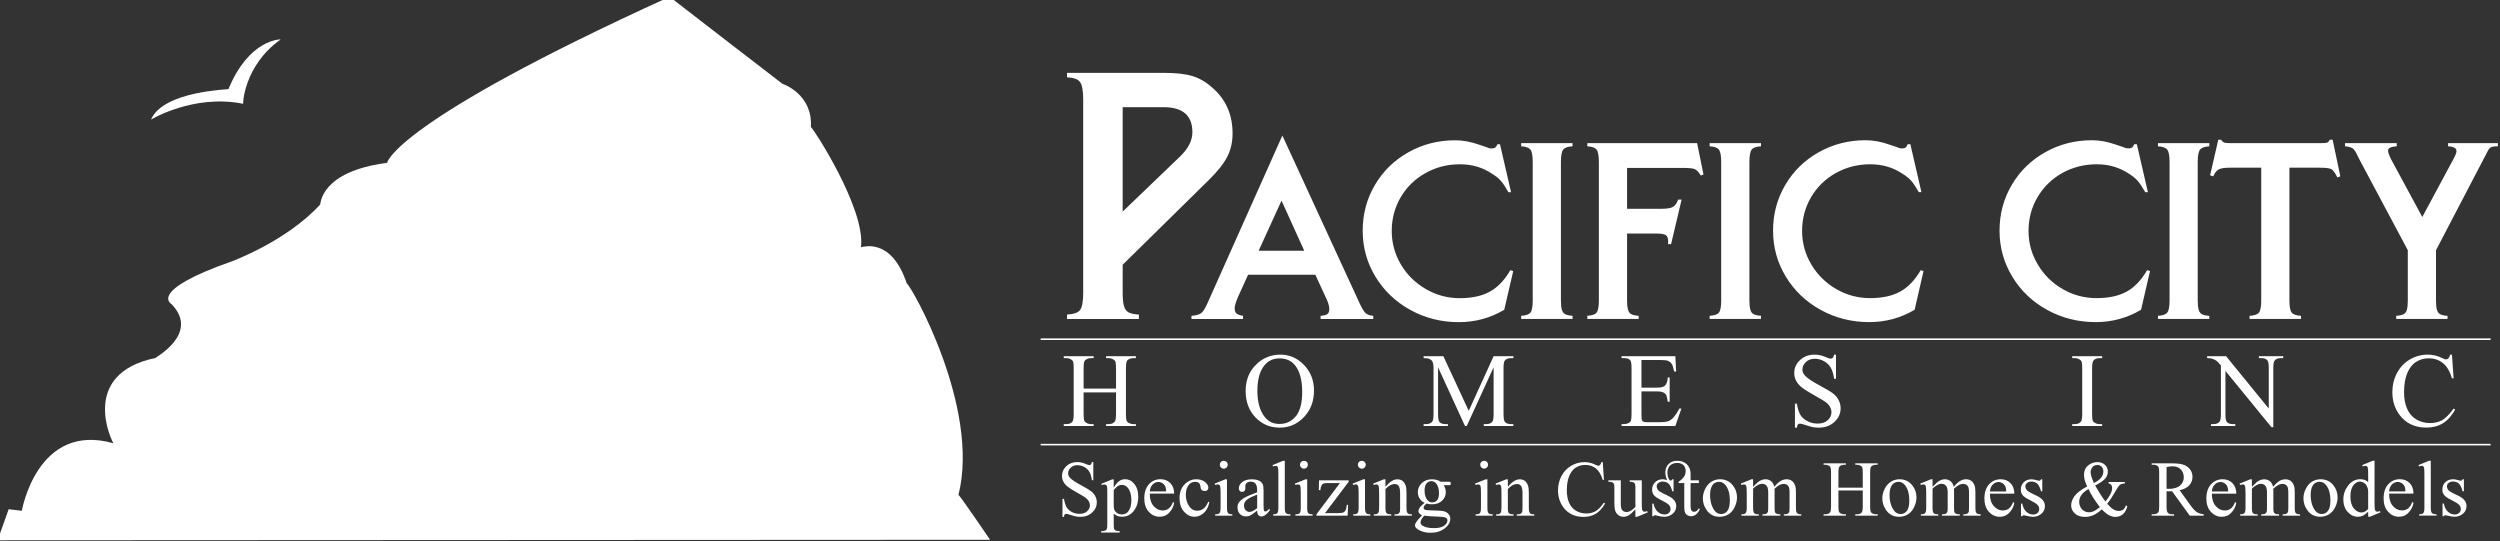 <svg width="351" height="76" viewBox="0 0 351 76" fill="none" xmlns="http://www.w3.org/2000/svg">
<rect x="0" y="0" width="351" height="76" fill="#333333" stroke="none"/>
<g clip-path="url(#clip0_2256_5)">
<path fill-rule="evenodd" clip-rule="evenodd" d="M157.623 37.171V41.109C157.623 41.928 157.685 42.55 157.808 42.974C157.926 43.398 158.143 43.694 158.459 43.862C158.77 44.025 159.251 44.126 159.902 44.166V44.787H149.809V44.166C150.751 44.116 151.365 43.899 151.651 43.514C151.937 43.124 152.08 42.322 152.08 41.109V13.96C152.08 12.741 151.935 11.929 151.644 11.525C151.353 11.125 150.741 10.9 149.809 10.851V10.229H163.417C165.094 10.229 166.429 10.38 167.42 10.681C168.407 10.982 169.335 11.522 170.203 12.302C172.102 13.94 173.052 16.084 173.052 18.734C173.052 19.962 172.798 21.065 172.29 22.042C171.786 23.014 170.901 24.12 169.633 25.358L157.623 37.171ZM157.623 15.048V29.71L165.659 21.991C166.828 20.87 167.413 19.728 167.413 18.564C167.413 16.22 166.064 15.048 163.365 15.048H157.623ZM184.67 38.57H175.235L173.821 41.679C173.506 42.419 173.348 42.949 173.348 43.27C173.348 43.62 173.427 43.864 173.585 44.003C173.742 44.146 174.056 44.259 174.524 44.343V44.787H167.28V44.343C167.931 44.289 168.387 44.16 168.649 43.958C168.915 43.756 169.199 43.314 169.5 42.633L180.045 19.03L190.849 42.493C191.199 43.253 191.492 43.741 191.729 43.958C191.971 44.18 192.331 44.309 192.81 44.343V44.787H185.41V44.343C185.883 44.309 186.204 44.222 186.372 44.084C186.544 43.951 186.631 43.716 186.631 43.381C186.631 43.006 186.507 42.55 186.261 42.012L184.67 38.57ZM183.116 35.202L179.926 28.171L176.715 35.202H183.116ZM211.198 43.492C209.245 44.651 207.121 45.231 204.827 45.231C202.36 45.231 200.094 44.661 198.026 43.522C195.954 42.382 194.319 40.827 193.12 38.859C191.922 36.89 191.322 34.733 191.322 32.39C191.322 30.046 191.894 27.904 193.039 25.965C194.183 24.021 195.752 22.491 197.745 21.376C199.738 20.256 201.929 19.696 204.316 19.696C205.407 19.696 206.541 19.908 207.72 20.332C208.125 20.456 208.433 20.559 208.645 20.643C208.857 20.722 209.003 20.777 209.082 20.806C209.186 20.831 209.321 20.843 209.489 20.843C209.859 20.843 210.106 20.646 210.229 20.251H210.599L212.153 26.986H211.783C211.388 26.291 211.043 25.768 210.747 25.417C210.451 25.072 210.032 24.732 209.489 24.396C208.167 23.508 206.665 23.064 204.982 23.064C203.226 23.064 201.611 23.476 200.135 24.3C198.665 25.124 197.508 26.251 196.665 27.682C195.821 29.118 195.4 30.7 195.4 32.427C195.4 34.114 195.829 35.683 196.687 37.134C197.55 38.585 198.717 39.734 200.187 40.583C201.657 41.437 203.243 41.864 204.945 41.864C206.652 41.864 208.061 41.558 209.171 40.946C210.281 40.339 211.24 39.337 212.049 37.941L212.456 38.059L211.198 43.492ZM213.574 20.54V20.096H220.781V20.54C220.11 20.574 219.671 20.735 219.464 21.021C219.257 21.307 219.153 21.887 219.153 22.76V42.152C219.153 42.734 219.198 43.179 219.286 43.484C219.375 43.791 219.531 44 219.753 44.114C219.975 44.232 220.318 44.306 220.781 44.336V44.78H213.574V44.336C214.245 44.301 214.684 44.146 214.891 43.869C215.093 43.593 215.194 43.021 215.194 42.152V22.76C215.194 21.887 215.091 21.307 214.883 21.021C214.676 20.735 214.24 20.574 213.574 20.54ZM228.44 32.789V42.152C228.44 42.734 228.485 43.179 228.573 43.484C228.657 43.791 228.813 44 229.04 44.114C229.262 44.232 229.604 44.306 230.068 44.336V44.78H222.861V44.336C223.532 44.301 223.971 44.146 224.178 43.869C224.38 43.593 224.481 43.021 224.481 42.152V22.76C224.481 21.887 224.378 21.307 224.17 21.021C223.963 20.735 223.527 20.574 222.861 20.54V20.096H238.275L239.17 24.5L238.8 24.648C238.504 24.169 238.223 23.87 237.956 23.752C237.69 23.634 237.142 23.574 236.314 23.574H228.44V29.311H233.317C234.047 29.311 234.567 29.224 234.878 29.052C235.189 28.879 235.433 28.536 235.611 28.023H236.099L234.619 34.277H234.175C234.2 34.198 234.212 34.072 234.212 33.9C234.212 33.456 234.099 33.159 233.872 33.011C233.65 32.863 233.193 32.789 232.503 32.789H228.44ZM240.036 20.54V20.096H247.243V20.54C246.572 20.574 246.133 20.735 245.926 21.021C245.719 21.307 245.615 21.887 245.615 22.76V42.152C245.615 42.734 245.66 43.179 245.749 43.484C245.832 43.791 245.988 44 246.215 44.114C246.437 44.232 246.78 44.306 247.243 44.336V44.78H240.036V44.336C240.707 44.301 241.146 44.146 241.353 43.869C241.555 43.593 241.656 43.021 241.656 42.152V22.76C241.656 21.887 241.553 21.307 241.346 21.021C241.138 20.735 240.702 20.574 240.036 20.54ZM268.814 43.492C266.861 44.647 264.737 45.224 262.443 45.224C259.976 45.224 257.707 44.654 255.635 43.514C253.568 42.379 251.935 40.825 250.736 38.851C249.537 36.882 248.938 34.726 248.938 32.382C248.938 30.043 249.51 27.902 250.655 25.958C251.799 24.014 253.368 22.484 255.361 21.369C257.354 20.249 259.544 19.689 261.932 19.689C263.022 19.689 264.157 19.901 265.336 20.325C265.741 20.448 266.049 20.552 266.261 20.636C266.473 20.715 266.619 20.769 266.698 20.799C266.801 20.823 266.937 20.836 267.105 20.836C267.475 20.836 267.721 20.639 267.845 20.244H268.215L269.769 26.979H269.399C269.004 26.283 268.659 25.763 268.363 25.417C268.067 25.067 267.647 24.724 267.105 24.389C265.783 23.505 264.28 23.064 262.598 23.064C260.837 23.064 259.221 23.473 257.751 24.292C256.281 25.116 255.124 26.244 254.281 27.675C253.437 29.111 253.015 30.692 253.015 32.419C253.015 34.107 253.444 35.676 254.303 37.127C255.166 38.577 256.333 39.73 257.803 40.583C259.273 41.432 260.859 41.856 262.561 41.856C264.268 41.856 265.677 41.55 266.787 40.938C267.897 40.331 268.856 39.33 269.665 37.933L270.065 38.052L268.814 43.492ZM300.604 43.492C298.656 44.647 296.534 45.224 294.24 45.224C291.769 45.224 289.499 44.654 287.432 43.514C285.36 42.379 283.727 40.827 282.534 38.859C281.335 36.885 280.735 34.728 280.735 32.39C280.735 30.046 281.308 27.902 282.452 25.958C283.597 24.014 285.165 22.484 287.159 21.369C289.152 20.249 291.339 19.689 293.722 19.689C294.812 19.689 295.947 19.901 297.126 20.325C297.531 20.453 297.839 20.557 298.051 20.636C298.268 20.715 298.416 20.772 298.495 20.806C298.594 20.826 298.73 20.836 298.902 20.836C299.267 20.836 299.514 20.639 299.642 20.244H300.012L301.566 26.986H301.196C300.797 26.286 300.449 25.763 300.153 25.417C299.857 25.072 299.44 24.729 298.902 24.389C297.575 23.505 296.07 23.064 294.388 23.064C292.632 23.064 291.016 23.473 289.541 24.292C288.071 25.116 286.914 26.246 286.071 27.682C285.227 29.113 284.805 30.692 284.805 32.419C284.805 34.107 285.237 35.676 286.1 37.127C286.959 38.582 288.123 39.734 289.593 40.583C291.063 41.432 292.649 41.856 294.351 41.856C296.058 41.856 297.467 41.553 298.577 40.946C299.687 40.334 300.646 39.33 301.455 37.933L301.862 38.052L300.604 43.492ZM302.98 20.54V20.096H310.187V20.54C309.521 20.579 309.082 20.742 308.87 21.028C308.663 21.314 308.559 21.894 308.559 22.768V42.152C308.559 42.739 308.603 43.184 308.692 43.484C308.781 43.791 308.936 44.003 309.158 44.121C309.38 44.239 309.723 44.313 310.187 44.343V44.78H302.98V44.343C303.655 44.304 304.094 44.146 304.297 43.869C304.504 43.593 304.607 43.021 304.607 42.152V22.768C304.607 21.894 304.504 21.314 304.297 21.028C304.085 20.742 303.646 20.579 302.98 20.54ZM321.435 23.545V42.152C321.435 43.026 321.539 43.6 321.746 43.877C321.953 44.148 322.392 44.304 323.063 44.343V44.78H315.841V44.343C316.516 44.304 316.958 44.148 317.165 43.877C317.372 43.6 317.476 43.026 317.476 42.152V23.545H313.036C312.316 23.545 311.805 23.626 311.504 23.789C311.203 23.952 310.949 24.275 310.742 24.759L310.298 24.618L311.445 19.622H311.852C311.97 19.824 312.111 19.955 312.274 20.014C312.432 20.073 312.735 20.101 313.184 20.096H325.764C326.262 20.101 326.583 20.078 326.726 20.029C326.864 19.98 326.987 19.844 327.096 19.622H327.503L328.583 24.759L328.161 24.907C327.861 24.28 327.582 23.895 327.325 23.752C327.074 23.614 326.529 23.545 325.69 23.545H321.435ZM342.014 35.128V42.152C342.014 42.739 342.056 43.184 342.14 43.484C342.229 43.791 342.384 44.003 342.606 44.121C342.828 44.239 343.171 44.313 343.635 44.343V44.78H336.427V44.343C336.891 44.313 337.236 44.237 337.463 44.114C337.69 43.995 337.846 43.785 337.929 43.484C338.013 43.184 338.055 42.739 338.055 42.152V35.128L331.284 22.427C331.131 22.141 331.042 21.966 331.018 21.902C330.988 21.837 330.954 21.766 330.914 21.687C330.702 21.238 330.5 20.949 330.307 20.821C330.115 20.688 329.76 20.594 329.242 20.54V20.096H336.501V20.54C336.383 20.564 336.259 20.577 336.131 20.577C335.564 20.646 335.28 20.846 335.28 21.176C335.28 21.398 335.441 21.828 335.761 22.464L340.09 30.465L344.486 22.287C344.757 21.778 344.893 21.421 344.893 21.213C344.893 20.804 344.498 20.579 343.709 20.54V20.096H350.702V20.54C350.218 20.54 349.888 20.589 349.71 20.688C349.532 20.782 349.357 21.016 349.185 21.391L342.014 35.128Z" fill="white"/>
<path fill-rule="evenodd" clip-rule="evenodd" d="M152.139 54.557H156.69V51.752C156.69 51.254 156.658 50.923 156.594 50.76C156.55 50.642 156.449 50.541 156.291 50.457C156.084 50.338 155.866 50.279 155.64 50.279H155.292V50.013H159.48V50.279H159.132C158.9 50.279 158.681 50.336 158.474 50.449C158.321 50.523 158.217 50.639 158.163 50.797C158.109 50.955 158.082 51.273 158.082 51.752V58.08C158.082 58.574 158.111 58.902 158.17 59.065C158.22 59.183 158.318 59.287 158.466 59.376C158.678 59.489 158.9 59.546 159.132 59.546H159.48V59.812H155.292V59.546H155.64C156.039 59.546 156.33 59.428 156.513 59.191C156.631 59.038 156.69 58.668 156.69 58.08V55.09H152.139V58.08C152.139 58.574 152.171 58.902 152.236 59.065C152.28 59.183 152.381 59.287 152.539 59.376C152.746 59.489 152.963 59.546 153.19 59.546H153.545V59.812H149.35V59.546H149.697C150.102 59.546 150.395 59.428 150.578 59.191C150.691 59.038 150.748 58.668 150.748 58.08V51.752C150.748 51.254 150.719 50.923 150.659 50.76C150.61 50.642 150.511 50.541 150.363 50.457C150.151 50.338 149.929 50.279 149.697 50.279H149.35V50.013H153.545V50.279H153.19C152.963 50.279 152.746 50.336 152.539 50.449C152.386 50.523 152.282 50.639 152.228 50.797C152.169 50.955 152.139 51.273 152.139 51.752V54.557ZM176.478 51.071C177.395 50.218 178.495 49.791 179.778 49.791C181.051 49.791 182.153 50.274 183.086 51.241C184.018 52.204 184.484 53.407 184.484 54.853C184.484 56.343 184.013 57.58 183.071 58.562C182.134 59.548 180.997 60.042 179.66 60.042C178.313 60.042 177.181 59.561 176.263 58.599C175.346 57.641 174.887 56.4 174.887 54.876C174.887 53.321 175.417 52.053 176.478 51.071ZM181.835 51.301C181.307 50.644 180.575 50.316 179.637 50.316C178.764 50.316 178.061 50.642 177.529 51.293C176.867 52.102 176.537 53.287 176.537 54.846C176.537 56.45 176.88 57.681 177.566 58.539C178.088 59.196 178.782 59.524 179.645 59.524C180.567 59.524 181.327 59.166 181.924 58.45C182.526 57.73 182.827 56.598 182.827 55.053C182.827 53.376 182.496 52.125 181.835 51.301ZM205.685 59.812L201.904 51.567V58.117C201.904 58.719 201.968 59.094 202.096 59.242C202.274 59.445 202.555 59.546 202.94 59.546H203.288V59.812H199.876V59.546H200.224C200.638 59.546 200.932 59.42 201.105 59.168C201.213 59.015 201.267 58.665 201.267 58.117V51.715C201.267 51.281 201.218 50.968 201.119 50.775C201.055 50.632 200.932 50.514 200.749 50.42C200.567 50.326 200.276 50.279 199.876 50.279V50.013H202.651L206.211 57.681L209.703 50.013H212.478V50.279H212.145C211.726 50.279 211.428 50.405 211.25 50.657C211.146 50.81 211.095 51.162 211.095 51.715V58.117C211.095 58.719 211.161 59.094 211.294 59.242C211.472 59.445 211.756 59.546 212.145 59.546H212.478V59.812H208.32V59.546H208.667C209.087 59.546 209.38 59.42 209.548 59.168C209.652 59.015 209.703 58.665 209.703 58.117V51.567L205.929 59.812H205.685ZM230.46 50.546V54.424H232.614C233.171 54.424 233.543 54.34 233.731 54.172C233.982 53.95 234.123 53.558 234.153 52.995H234.419V56.408H234.153C234.084 55.934 234.017 55.628 233.953 55.49C233.864 55.322 233.721 55.191 233.524 55.098C233.326 54.999 233.023 54.95 232.614 54.95H230.46V58.184C230.46 58.613 230.48 58.875 230.519 58.969C230.559 59.067 230.625 59.144 230.719 59.198C230.818 59.252 231 59.279 231.267 59.279H232.932C233.484 59.279 233.886 59.24 234.138 59.161C234.389 59.087 234.631 58.937 234.863 58.709C235.159 58.408 235.465 57.957 235.781 57.355H236.069L235.218 59.812H227.67V59.546H228.018C228.25 59.546 228.47 59.492 228.677 59.383C228.83 59.304 228.933 59.188 228.988 59.035C229.042 58.882 229.069 58.566 229.069 58.088V51.715C229.069 51.098 229.007 50.716 228.884 50.568C228.711 50.375 228.423 50.279 228.018 50.279H227.67V50.013H235.218L235.329 52.159H235.048C234.949 51.646 234.838 51.293 234.715 51.101C234.592 50.903 234.409 50.755 234.167 50.657C233.975 50.583 233.635 50.546 233.146 50.546H230.46ZM257.773 49.791V53.181H257.507C257.418 52.529 257.263 52.011 257.041 51.626C256.819 51.241 256.5 50.935 256.086 50.708C255.672 50.481 255.242 50.368 254.798 50.368C254.295 50.368 253.881 50.521 253.555 50.827C253.225 51.133 253.059 51.481 253.059 51.87C253.059 52.172 253.163 52.443 253.37 52.685C253.671 53.05 254.384 53.533 255.509 54.135C256.422 54.624 257.046 54.999 257.381 55.26C257.716 55.527 257.973 55.838 258.151 56.193C258.333 56.548 258.424 56.921 258.424 57.311C258.424 58.056 258.136 58.697 257.559 59.235C256.986 59.773 256.246 60.042 255.339 60.042C255.053 60.042 254.786 60.02 254.539 59.975C254.387 59.95 254.076 59.862 253.607 59.709C253.138 59.556 252.842 59.479 252.719 59.479C252.596 59.479 252.5 59.516 252.43 59.59C252.361 59.664 252.31 59.815 252.275 60.042H252.009V56.674H252.275C252.398 57.38 252.566 57.908 252.778 58.258C252.99 58.608 253.316 58.897 253.755 59.124C254.189 59.356 254.668 59.472 255.191 59.472C255.793 59.472 256.266 59.314 256.611 58.998C256.962 58.677 257.137 58.302 257.137 57.873C257.137 57.631 257.07 57.387 256.937 57.14C256.809 56.894 256.604 56.664 256.323 56.452C256.135 56.309 255.622 56.003 254.784 55.534C253.945 55.06 253.348 54.685 252.993 54.409C252.638 54.128 252.369 53.82 252.186 53.484C252.004 53.144 251.912 52.771 251.912 52.366C251.912 51.666 252.184 51.061 252.726 50.553C253.264 50.045 253.95 49.791 254.784 49.791C255.302 49.791 255.854 49.919 256.441 50.175C256.708 50.294 256.898 50.353 257.011 50.353C257.134 50.353 257.236 50.316 257.314 50.242C257.393 50.168 257.457 50.018 257.507 49.791H257.773Z" fill="white"/>
<path fill-rule="evenodd" clip-rule="evenodd" d="M153.501 64.875V67.421H153.301C153.237 66.933 153.121 66.543 152.953 66.252C152.786 65.966 152.546 65.736 152.236 65.563C151.925 65.396 151.602 65.312 151.266 65.312C150.891 65.312 150.581 65.425 150.334 65.652C150.087 65.884 149.964 66.146 149.964 66.437C149.964 66.664 150.043 66.868 150.201 67.051C150.423 67.322 150.955 67.683 151.799 68.132C152.485 68.502 152.953 68.785 153.205 68.983C153.457 69.18 153.649 69.412 153.782 69.679C153.92 69.945 153.989 70.226 153.989 70.522C153.989 71.08 153.772 71.559 153.338 71.958C152.909 72.363 152.354 72.565 151.673 72.565C151.461 72.565 151.261 72.548 151.074 72.513C150.96 72.499 150.729 72.434 150.378 72.321C150.023 72.203 149.799 72.143 149.705 72.143C149.616 72.143 149.545 72.17 149.49 72.225C149.441 72.279 149.404 72.392 149.379 72.565H149.172V70.041H149.379C149.473 70.569 149.599 70.964 149.757 71.225C149.915 71.487 150.156 71.707 150.482 71.884C150.812 72.057 151.173 72.143 151.562 72.143C152.011 72.143 152.366 72.022 152.628 71.781C152.894 71.544 153.027 71.263 153.027 70.937C153.027 70.759 152.976 70.577 152.872 70.389C152.773 70.207 152.62 70.036 152.413 69.878C152.27 69.77 151.885 69.538 151.259 69.183C150.627 68.832 150.178 68.551 149.912 68.339C149.651 68.132 149.451 67.902 149.313 67.651C149.175 67.394 149.105 67.115 149.105 66.814C149.105 66.286 149.308 65.832 149.712 65.452C150.117 65.067 150.632 64.875 151.259 64.875C151.649 64.875 152.061 64.971 152.495 65.164C152.697 65.252 152.84 65.297 152.924 65.297C153.018 65.297 153.094 65.27 153.153 65.215C153.217 65.161 153.267 65.048 153.301 64.875H153.501ZM154.626 67.924L156.158 67.303H156.365V68.465C156.621 68.031 156.878 67.725 157.134 67.547C157.391 67.369 157.662 67.281 157.948 67.281C158.447 67.281 158.863 67.478 159.199 67.873C159.608 68.346 159.813 68.968 159.813 69.738C159.813 70.591 159.566 71.299 159.073 71.862C158.669 72.321 158.158 72.55 157.541 72.55C157.275 72.55 157.046 72.511 156.853 72.432C156.705 72.378 156.542 72.269 156.365 72.106V73.624C156.365 73.964 156.385 74.179 156.424 74.267C156.468 74.361 156.54 74.435 156.639 74.49C156.742 74.544 156.93 74.571 157.201 74.571V74.771H154.604V74.571H154.737C154.934 74.576 155.104 74.537 155.247 74.453C155.316 74.413 155.368 74.349 155.403 74.26C155.442 74.176 155.462 73.952 155.462 73.587V68.894C155.462 68.573 155.447 68.368 155.418 68.28C155.388 68.196 155.344 68.132 155.284 68.087C155.22 68.043 155.134 68.021 155.025 68.021C154.937 68.021 154.826 68.045 154.692 68.095L154.626 67.924ZM157.009 68.206C156.875 68.27 156.661 68.465 156.365 68.79V70.641C156.365 71.045 156.38 71.309 156.409 71.433C156.459 71.645 156.582 71.83 156.779 71.988C156.977 72.146 157.226 72.225 157.527 72.225C157.887 72.225 158.18 72.084 158.407 71.803C158.698 71.433 158.844 70.915 158.844 70.249C158.844 69.489 158.678 68.904 158.348 68.494C158.116 68.213 157.84 68.072 157.519 68.072C157.347 68.072 157.176 68.117 157.009 68.206ZM161.426 69.301C161.421 70.041 161.599 70.621 161.959 71.04C162.324 71.46 162.748 71.67 163.232 71.67C163.558 71.67 163.841 71.578 164.083 71.396C164.325 71.218 164.527 70.912 164.69 70.478L164.853 70.589C164.779 71.082 164.559 71.534 164.194 71.943C163.829 72.348 163.373 72.55 162.825 72.55C162.228 72.55 161.717 72.319 161.293 71.855C160.869 71.391 160.657 70.767 160.657 69.982C160.657 69.133 160.874 68.47 161.308 67.991C161.742 67.517 162.29 67.281 162.951 67.281C163.503 67.281 163.96 67.466 164.32 67.836C164.675 68.201 164.853 68.689 164.853 69.301H161.426ZM161.426 68.99H163.728C163.708 68.669 163.671 68.445 163.617 68.317C163.523 68.114 163.387 67.957 163.21 67.843C163.032 67.725 162.845 67.665 162.647 67.665C162.346 67.665 162.078 67.781 161.841 68.013C161.604 68.25 161.466 68.576 161.426 68.99ZM169.796 70.515C169.662 71.166 169.401 71.67 169.011 72.025C168.617 72.375 168.182 72.55 167.709 72.55C167.146 72.55 166.656 72.314 166.236 71.84C165.817 71.366 165.607 70.727 165.607 69.923C165.607 69.143 165.839 68.509 166.303 68.021C166.772 67.532 167.329 67.288 167.975 67.288C168.464 67.288 168.866 67.416 169.181 67.673C169.497 67.934 169.655 68.203 169.655 68.48C169.655 68.618 169.611 68.729 169.522 68.813C169.433 68.897 169.31 68.938 169.152 68.938C168.935 68.938 168.772 68.869 168.663 68.731C168.604 68.657 168.565 68.514 168.545 68.302C168.525 68.09 168.451 67.927 168.323 67.813C168.2 67.705 168.025 67.651 167.798 67.651C167.438 67.651 167.146 67.784 166.924 68.05C166.633 68.406 166.488 68.874 166.488 69.457C166.488 70.049 166.633 70.572 166.924 71.026C167.216 71.48 167.608 71.707 168.101 71.707C168.456 71.707 168.774 71.586 169.056 71.344C169.253 71.176 169.448 70.873 169.64 70.433L169.796 70.515ZM171.823 64.697C171.971 64.697 172.099 64.749 172.208 64.853C172.317 64.961 172.371 65.092 172.371 65.245C172.371 65.398 172.317 65.529 172.208 65.637C172.099 65.746 171.971 65.8 171.823 65.8C171.67 65.8 171.54 65.746 171.431 65.637C171.322 65.529 171.268 65.398 171.268 65.245C171.268 65.092 171.322 64.961 171.431 64.853C171.535 64.749 171.665 64.697 171.823 64.697ZM172.267 67.295V71.285C172.267 71.596 172.292 71.803 172.341 71.906C172.386 72.005 172.452 72.082 172.541 72.136C172.63 72.185 172.79 72.21 173.022 72.21V72.402H170.61V72.21C170.851 72.21 171.014 72.185 171.098 72.136C171.182 72.091 171.248 72.015 171.298 71.906C171.347 71.798 171.372 71.591 171.372 71.285V69.368C171.372 68.83 171.355 68.482 171.32 68.324C171.295 68.206 171.256 68.124 171.202 68.08C171.147 68.035 171.073 68.013 170.98 68.013C170.881 68.013 170.758 68.04 170.61 68.095L170.536 67.902L172.03 67.295H172.267ZM176.507 71.692C175.999 72.082 175.679 72.309 175.545 72.373C175.353 72.462 175.146 72.506 174.924 72.506C174.583 72.506 174.302 72.39 174.08 72.158C173.858 71.921 173.747 71.61 173.747 71.225C173.747 70.984 173.801 70.774 173.91 70.596C174.058 70.355 174.315 70.125 174.68 69.908C175.045 69.691 175.654 69.427 176.507 69.116V68.916C176.507 68.423 176.428 68.085 176.271 67.902C176.113 67.715 175.886 67.621 175.59 67.621C175.358 67.621 175.175 67.683 175.042 67.806C174.909 67.929 174.842 68.07 174.842 68.228L174.85 68.546C174.85 68.714 174.808 68.842 174.724 68.931C174.64 69.02 174.529 69.064 174.391 69.064C174.258 69.064 174.147 69.017 174.058 68.924C173.974 68.83 173.932 68.702 173.932 68.539C173.932 68.228 174.093 67.942 174.413 67.68C174.729 67.424 175.175 67.295 175.753 67.295C176.192 67.295 176.552 67.369 176.833 67.517C177.045 67.626 177.203 67.801 177.307 68.043C177.371 68.196 177.403 68.514 177.403 68.998V70.678C177.403 71.151 177.413 71.443 177.432 71.551C177.447 71.66 177.477 71.731 177.521 71.766C177.561 71.8 177.607 71.818 177.662 71.818C177.721 71.818 177.773 71.805 177.817 71.781C177.891 71.736 178.037 71.605 178.254 71.388V71.692C177.849 72.235 177.462 72.506 177.092 72.506C176.914 72.506 176.774 72.444 176.67 72.321C176.567 72.198 176.512 71.988 176.507 71.692ZM175.427 71.877C175.698 71.877 176.058 71.697 176.507 71.337V69.442C175.96 69.659 175.607 69.814 175.449 69.908C175.163 70.066 174.961 70.231 174.842 70.404C174.719 70.577 174.657 70.767 174.657 70.974C174.657 71.235 174.734 71.45 174.887 71.618C175.045 71.79 175.225 71.877 175.427 71.877ZM180.385 64.697V71.285C180.385 71.596 180.407 71.8 180.452 71.899C180.496 72.003 180.565 72.079 180.659 72.129C180.752 72.183 180.928 72.21 181.184 72.21V72.402H178.75V72.21C178.981 72.21 179.137 72.185 179.216 72.136C179.3 72.091 179.366 72.015 179.416 71.906C179.46 71.798 179.482 71.591 179.482 71.285V66.77C179.482 66.212 179.47 65.869 179.445 65.741C179.42 65.613 179.381 65.524 179.327 65.475C179.268 65.43 179.196 65.408 179.112 65.408C179.018 65.408 178.898 65.435 178.75 65.489L178.661 65.304L180.141 64.697H180.385ZM183.079 64.697C183.231 64.697 183.362 64.749 183.471 64.853C183.574 64.961 183.626 65.092 183.626 65.245C183.626 65.398 183.574 65.529 183.471 65.637C183.362 65.746 183.231 65.8 183.079 65.8C182.926 65.8 182.795 65.746 182.686 65.637C182.578 65.529 182.524 65.398 182.524 65.245C182.524 65.092 182.578 64.961 182.686 64.853C182.795 64.749 182.926 64.697 183.079 64.697ZM183.53 67.295V71.285C183.53 71.596 183.552 71.803 183.597 71.906C183.641 72.005 183.707 72.082 183.796 72.136C183.885 72.185 184.048 72.21 184.285 72.21V72.402H181.872V72.21C182.114 72.21 182.277 72.185 182.361 72.136C182.445 72.091 182.511 72.015 182.561 71.906C182.605 71.798 182.627 71.591 182.627 71.285V69.368C182.627 68.83 182.612 68.482 182.583 68.324C182.558 68.206 182.519 68.124 182.464 68.08C182.41 68.035 182.336 68.013 182.242 68.013C182.139 68.013 182.015 68.04 181.872 68.095L181.798 67.902L183.293 67.295H183.53ZM189.272 70.885L189.206 72.402H184.832V72.21L188.125 67.821H186.497C186.147 67.821 185.918 67.843 185.809 67.887C185.701 67.932 185.612 68.018 185.543 68.147C185.449 68.324 185.395 68.546 185.38 68.813H185.158L185.195 67.436H189.354V67.643L186.031 72.04H187.837C188.217 72.04 188.476 72.008 188.614 71.943C188.747 71.884 188.855 71.773 188.939 71.61C188.998 71.497 189.048 71.255 189.087 70.885H189.272ZM191.204 64.697C191.352 64.697 191.48 64.749 191.588 64.853C191.697 64.961 191.751 65.092 191.751 65.245C191.751 65.398 191.697 65.529 191.588 65.637C191.48 65.746 191.352 65.8 191.204 65.8C191.051 65.8 190.92 65.746 190.811 65.637C190.703 65.529 190.649 65.398 190.649 65.245C190.649 65.092 190.7 64.961 190.804 64.853C190.913 64.749 191.046 64.697 191.204 64.697ZM191.648 67.295V71.285C191.648 71.596 191.672 71.803 191.722 71.906C191.766 72.005 191.833 72.082 191.921 72.136C192.01 72.185 192.171 72.21 192.402 72.21V72.402H189.99V72.21C190.232 72.21 190.395 72.185 190.478 72.136C190.562 72.091 190.629 72.015 190.678 71.906C190.728 71.798 190.752 71.591 190.752 71.285V69.368C190.752 68.83 190.735 68.482 190.7 68.324C190.676 68.206 190.636 68.124 190.582 68.08C190.528 68.035 190.454 68.013 190.36 68.013C190.261 68.013 190.138 68.04 189.99 68.095L189.916 67.902L191.411 67.295H191.648ZM194.519 68.346C195.101 67.646 195.656 67.295 196.184 67.295C196.455 67.295 196.689 67.362 196.887 67.495C197.079 67.633 197.235 67.858 197.353 68.169C197.432 68.386 197.471 68.716 197.471 69.16V71.285C197.471 71.596 197.496 71.808 197.545 71.921C197.585 72.01 197.649 72.082 197.738 72.136C197.827 72.185 197.989 72.21 198.226 72.21V72.402H195.777V72.21H195.88C196.107 72.21 196.268 72.175 196.361 72.106C196.455 72.032 196.519 71.929 196.554 71.795C196.569 71.741 196.576 71.571 196.576 71.285V69.249C196.576 68.8 196.517 68.472 196.398 68.265C196.28 68.063 196.083 67.961 195.806 67.961C195.377 67.961 194.948 68.196 194.519 68.665V71.285C194.519 71.62 194.541 71.828 194.585 71.906C194.635 72.01 194.704 72.087 194.793 72.136C194.881 72.185 195.061 72.21 195.333 72.21V72.402H192.876V72.21H192.98C193.236 72.21 193.409 72.146 193.498 72.017C193.586 71.889 193.631 71.645 193.631 71.285V69.442C193.631 68.845 193.616 68.48 193.586 68.346C193.562 68.218 193.52 68.132 193.461 68.087C193.406 68.038 193.332 68.013 193.239 68.013C193.135 68.013 193.014 68.04 192.876 68.095L192.795 67.902L194.289 67.295H194.519V68.346ZM200.01 70.596C199.704 70.448 199.469 70.241 199.307 69.975C199.144 69.708 199.062 69.415 199.062 69.094C199.062 68.6 199.25 68.176 199.625 67.821C199.995 67.471 200.468 67.295 201.045 67.295C201.519 67.295 201.929 67.409 202.274 67.636H203.325C203.483 67.636 203.574 67.641 203.598 67.651C203.623 67.66 203.64 67.678 203.65 67.702C203.67 67.732 203.68 67.789 203.68 67.873C203.68 67.966 203.672 68.031 203.658 68.065C203.648 68.085 203.628 68.1 203.598 68.109C203.574 68.119 203.483 68.124 203.325 68.124H202.681C202.883 68.386 202.984 68.719 202.984 69.124C202.984 69.587 202.807 69.984 202.451 70.315C202.096 70.641 201.623 70.804 201.031 70.804C200.784 70.804 200.532 70.769 200.276 70.7C200.118 70.833 200.01 70.952 199.95 71.055C199.896 71.159 199.869 71.248 199.869 71.322C199.869 71.381 199.899 71.44 199.958 71.499C200.017 71.559 200.133 71.6 200.306 71.625C200.409 71.64 200.663 71.652 201.068 71.662C201.813 71.682 202.294 71.707 202.511 71.736C202.846 71.786 203.115 71.911 203.317 72.114C203.52 72.316 203.621 72.565 203.621 72.861C203.621 73.271 203.428 73.653 203.043 74.008C202.481 74.537 201.746 74.8 200.838 74.8C200.143 74.8 199.553 74.642 199.07 74.327C198.798 74.149 198.663 73.962 198.663 73.764C198.663 73.68 198.682 73.594 198.722 73.505C198.786 73.372 198.914 73.184 199.107 72.943C199.131 72.913 199.314 72.718 199.654 72.358C199.467 72.249 199.334 72.151 199.255 72.062C199.181 71.973 199.144 71.872 199.144 71.758C199.144 71.63 199.196 71.482 199.299 71.314C199.398 71.147 199.635 70.907 200.01 70.596ZM201.66 67.91C201.477 67.673 201.24 67.554 200.949 67.554C200.683 67.554 200.461 67.66 200.283 67.873C200.101 68.085 200.01 68.413 200.01 68.857C200.01 69.424 200.133 69.866 200.38 70.182C200.567 70.419 200.804 70.537 201.09 70.537C201.366 70.537 201.593 70.436 201.771 70.234C201.948 70.026 202.037 69.701 202.037 69.257C202.037 68.684 201.911 68.235 201.66 67.91ZM201.83 72.528C201.016 72.508 200.392 72.466 199.958 72.402C199.785 72.59 199.657 72.763 199.573 72.921C199.484 73.078 199.44 73.224 199.44 73.357C199.44 73.53 199.543 73.683 199.751 73.816C200.116 74.038 200.639 74.149 201.319 74.149C201.971 74.149 202.451 74.036 202.762 73.809C203.068 73.577 203.221 73.33 203.221 73.069C203.221 72.881 203.13 72.748 202.947 72.669C202.76 72.59 202.387 72.543 201.83 72.528ZM208.379 64.697C208.532 64.697 208.66 64.749 208.764 64.853C208.872 64.961 208.926 65.092 208.926 65.245C208.926 65.393 208.872 65.521 208.764 65.63C208.66 65.739 208.532 65.793 208.379 65.793C208.226 65.793 208.095 65.739 207.987 65.63C207.878 65.521 207.824 65.393 207.824 65.245C207.824 65.092 207.878 64.961 207.987 64.853C208.095 64.749 208.226 64.697 208.379 64.697ZM208.83 67.295V71.285C208.83 71.596 208.852 71.8 208.897 71.899C208.941 72.003 209.008 72.082 209.097 72.136C209.185 72.185 209.348 72.21 209.585 72.21V72.402H207.173V72.21C207.414 72.21 207.577 72.185 207.661 72.136C207.745 72.091 207.809 72.015 207.853 71.906C207.903 71.798 207.927 71.591 207.927 71.285V69.368C207.927 68.83 207.913 68.482 207.883 68.324C207.858 68.206 207.819 68.124 207.765 68.08C207.71 68.035 207.636 68.013 207.543 68.013C207.439 68.013 207.316 68.04 207.173 68.095L207.099 67.902L208.593 67.295H208.83ZM211.701 68.346C212.284 67.646 212.839 67.295 213.366 67.295C213.638 67.295 213.87 67.362 214.062 67.495C214.259 67.633 214.415 67.855 214.528 68.161C214.607 68.378 214.647 68.711 214.647 69.16V71.285C214.647 71.596 214.674 71.808 214.728 71.921C214.767 72.01 214.832 72.082 214.92 72.136C215.009 72.185 215.172 72.21 215.409 72.21V72.402H212.952V72.21H213.056C213.287 72.21 213.45 72.175 213.544 72.106C213.633 72.032 213.697 71.926 213.736 71.788C213.751 71.734 213.759 71.566 213.759 71.285V69.249C213.759 68.795 213.699 68.467 213.581 68.265C213.463 68.063 213.265 67.961 212.989 67.961C212.555 67.961 212.126 68.196 211.701 68.665V71.285C211.701 71.62 211.721 71.828 211.761 71.906C211.81 72.01 211.879 72.087 211.968 72.136C212.057 72.185 212.237 72.21 212.508 72.21V72.402H210.051V72.21H210.162C210.414 72.21 210.584 72.146 210.673 72.017C210.762 71.889 210.806 71.645 210.806 71.285V69.442C210.806 68.845 210.794 68.48 210.769 68.346C210.739 68.218 210.697 68.132 210.643 68.087C210.584 68.038 210.508 68.013 210.414 68.013C210.315 68.013 210.194 68.04 210.051 68.095L209.97 67.902L211.472 67.295H211.701V68.346ZM225.029 64.882L225.191 67.384H225.029C224.802 66.634 224.481 66.096 224.067 65.771C223.652 65.44 223.154 65.275 222.572 65.275C222.083 65.275 221.642 65.398 221.247 65.645C220.853 65.891 220.544 66.286 220.322 66.829C220.095 67.372 219.982 68.045 219.982 68.85C219.982 69.516 220.088 70.093 220.3 70.582C220.512 71.07 220.833 71.445 221.262 71.707C221.691 71.963 222.18 72.091 222.727 72.091C223.206 72.091 223.628 71.99 223.993 71.788C224.358 71.586 224.757 71.181 225.191 70.574L225.362 70.678C224.992 71.334 224.562 71.813 224.074 72.114C223.581 72.42 222.996 72.573 222.32 72.573C221.102 72.573 220.159 72.121 219.493 71.218C218.995 70.547 218.746 69.755 218.746 68.842C218.746 68.107 218.909 67.433 219.235 66.822C219.565 66.205 220.019 65.729 220.596 65.393C221.173 65.053 221.802 64.882 222.483 64.882C223.016 64.882 223.541 65.013 224.059 65.275C224.207 65.354 224.316 65.393 224.385 65.393C224.479 65.393 224.562 65.359 224.636 65.29C224.73 65.191 224.797 65.055 224.836 64.882H225.029ZM230.505 67.436V70.448C230.505 71.021 230.517 71.371 230.542 71.499C230.571 71.628 230.616 71.716 230.675 71.766C230.734 71.82 230.803 71.847 230.882 71.847C230.995 71.847 231.121 71.815 231.259 71.751L231.341 71.943L229.853 72.558H229.609V71.507C229.185 71.966 228.859 72.254 228.632 72.373C228.41 72.496 228.174 72.558 227.922 72.558C227.646 72.558 227.406 72.476 227.204 72.314C226.997 72.151 226.854 71.943 226.775 71.692C226.696 71.44 226.657 71.082 226.657 70.619V68.406C226.657 68.169 226.632 68.006 226.583 67.917C226.528 67.823 226.452 67.754 226.353 67.71C226.255 67.66 226.075 67.636 225.813 67.636V67.436H227.559V70.759C227.559 71.223 227.638 71.526 227.796 71.67C227.959 71.818 228.154 71.892 228.381 71.892C228.534 71.892 228.709 71.842 228.906 71.744C229.104 71.645 229.338 71.457 229.609 71.181V68.368C229.609 68.087 229.557 67.897 229.454 67.799C229.35 67.7 229.136 67.646 228.81 67.636V67.436H230.505ZM234.967 67.288V68.983H234.789C234.651 68.45 234.473 68.09 234.256 67.902C234.044 67.71 233.773 67.614 233.442 67.614C233.191 67.614 232.986 67.68 232.828 67.813C232.675 67.947 232.599 68.095 232.599 68.257C232.599 68.455 232.656 68.628 232.769 68.776C232.882 68.924 233.109 69.082 233.45 69.249L234.242 69.634C234.977 69.989 235.344 70.461 235.344 71.048C235.344 71.502 235.171 71.867 234.826 72.143C234.491 72.42 234.111 72.558 233.687 72.558C233.381 72.558 233.033 72.504 232.643 72.395C232.53 72.356 232.433 72.336 232.355 72.336C232.276 72.336 232.209 72.383 232.155 72.476H231.977V70.707H232.155C232.263 71.221 232.458 71.6 232.739 71.847C233.025 72.104 233.344 72.232 233.694 72.232C233.946 72.232 234.148 72.161 234.301 72.017C234.464 71.869 234.545 71.692 234.545 71.485C234.545 71.233 234.456 71.023 234.279 70.855C234.096 70.683 233.746 70.468 233.228 70.212C232.705 69.955 232.362 69.721 232.199 69.508C232.036 69.301 231.955 69.042 231.955 68.731C231.955 68.327 232.096 67.984 232.377 67.702C232.653 67.426 233.016 67.288 233.465 67.288C233.539 67.288 233.632 67.3 233.746 67.325C233.859 67.345 233.968 67.367 234.071 67.391C233.968 67.189 233.896 66.982 233.857 66.77C233.812 66.558 233.8 66.353 233.82 66.155C233.839 65.953 233.889 65.766 233.968 65.593C234.042 65.415 234.15 65.26 234.293 65.127C234.431 64.993 234.602 64.887 234.804 64.808C235.006 64.734 235.241 64.697 235.507 64.697C235.744 64.697 235.973 64.732 236.195 64.801C236.417 64.875 236.614 64.989 236.787 65.141C236.96 65.294 237.098 65.489 237.202 65.726C237.305 65.963 237.357 66.244 237.357 66.57V67.436H238.519V67.821H237.357V71.04C237.357 71.361 237.404 71.576 237.498 71.684C237.586 71.798 237.705 71.855 237.853 71.855C237.971 71.855 238.087 71.818 238.201 71.744C238.314 71.67 238.4 71.561 238.459 71.418H238.674C238.605 71.596 238.526 71.751 238.437 71.884C238.344 72.017 238.242 72.129 238.134 72.217C238.025 72.306 237.909 72.373 237.786 72.417C237.663 72.462 237.539 72.484 237.416 72.484C237.248 72.484 237.088 72.439 236.935 72.35C236.772 72.257 236.654 72.124 236.58 71.951C236.506 71.778 236.469 71.514 236.469 71.159V67.821H235.677V67.636C235.786 67.567 235.899 67.485 236.018 67.391C236.131 67.298 236.237 67.187 236.336 67.058C236.434 66.935 236.516 66.797 236.58 66.644C236.639 66.486 236.669 66.313 236.669 66.126C236.669 65.973 236.644 65.827 236.595 65.689C236.55 65.551 236.479 65.43 236.38 65.326C236.286 65.228 236.166 65.149 236.018 65.09C235.87 65.03 235.699 65.001 235.507 65.001C235.171 65.001 234.905 65.062 234.708 65.186C234.505 65.304 234.357 65.457 234.264 65.645C234.17 65.827 234.118 66.025 234.108 66.237C234.098 66.449 234.116 66.646 234.16 66.829C234.2 67.016 234.256 67.169 234.33 67.288C234.404 67.411 234.476 67.473 234.545 67.473C234.658 67.473 234.74 67.411 234.789 67.288H234.967ZM241.486 67.288C242.236 67.288 242.838 67.574 243.292 68.147C243.681 68.635 243.876 69.195 243.876 69.827C243.876 70.271 243.77 70.722 243.558 71.181C243.341 71.635 243.047 71.978 242.677 72.21C242.303 72.442 241.886 72.558 241.427 72.558C240.677 72.558 240.083 72.259 239.643 71.662C239.269 71.159 239.081 70.594 239.081 69.967C239.081 69.513 239.195 69.062 239.421 68.613C239.648 68.164 239.947 67.831 240.317 67.614C240.682 67.396 241.072 67.288 241.486 67.288ZM242.3 68.161C242.044 67.816 241.715 67.643 241.316 67.643C241.123 67.643 240.931 67.7 240.739 67.813C240.546 67.927 240.391 68.127 240.272 68.413C240.154 68.699 240.095 69.067 240.095 69.516C240.095 70.236 240.238 70.858 240.524 71.381C240.81 71.909 241.188 72.173 241.656 72.173C242.007 72.173 242.295 72.027 242.522 71.736C242.754 71.445 242.87 70.949 242.87 70.249C242.87 69.365 242.68 68.669 242.3 68.161ZM246.133 68.346C246.498 67.986 246.713 67.779 246.777 67.725C246.94 67.586 247.115 67.48 247.302 67.406C247.49 67.327 247.675 67.288 247.857 67.288C248.168 67.288 248.437 67.379 248.664 67.562C248.886 67.744 249.034 68.006 249.108 68.346C249.483 67.912 249.799 67.628 250.055 67.495C250.312 67.357 250.576 67.288 250.847 67.288C251.108 67.288 251.343 67.357 251.55 67.495C251.752 67.628 251.913 67.85 252.031 68.161C252.11 68.368 252.149 68.697 252.149 69.146V71.285C252.149 71.596 252.174 71.808 252.223 71.921C252.258 72 252.324 72.067 252.423 72.121C252.522 72.18 252.68 72.21 252.897 72.21V72.402H250.447V72.21H250.551C250.768 72.21 250.936 72.168 251.054 72.084C251.138 72.025 251.197 71.934 251.232 71.81C251.247 71.746 251.254 71.571 251.254 71.285V69.146C251.254 68.741 251.205 68.455 251.106 68.287C250.963 68.055 250.736 67.939 250.425 67.939C250.238 67.939 250.045 67.989 249.848 68.087C249.656 68.181 249.424 68.359 249.152 68.62L249.138 68.679L249.152 68.909V71.285C249.152 71.62 249.17 71.83 249.204 71.914C249.244 71.998 249.315 72.067 249.419 72.121C249.522 72.18 249.702 72.21 249.959 72.21V72.402H247.45V72.21C247.722 72.21 247.909 72.178 248.013 72.114C248.116 72.045 248.188 71.946 248.227 71.818C248.247 71.758 248.257 71.581 248.257 71.285V69.146C248.257 68.741 248.198 68.45 248.079 68.272C247.917 68.04 247.692 67.924 247.406 67.924C247.214 67.924 247.021 67.976 246.829 68.08C246.528 68.243 246.296 68.423 246.133 68.62V71.285C246.133 71.605 246.158 71.815 246.207 71.914C246.252 72.013 246.318 72.087 246.407 72.136C246.496 72.185 246.673 72.21 246.94 72.21V72.402H244.49V72.21C244.717 72.21 244.875 72.185 244.964 72.136C245.053 72.087 245.122 72.008 245.171 71.899C245.221 71.795 245.245 71.591 245.245 71.285V69.382C245.245 68.84 245.228 68.487 245.193 68.324C245.169 68.206 245.129 68.124 245.075 68.08C245.021 68.035 244.947 68.013 244.853 68.013C244.749 68.013 244.629 68.04 244.49 68.095L244.409 67.902L245.904 67.288H246.133V68.346ZM258.114 68.465H261.532V66.363C261.532 65.988 261.508 65.739 261.458 65.615C261.424 65.526 261.35 65.45 261.236 65.386C261.079 65.297 260.913 65.252 260.741 65.252H260.482V65.053H263.627V65.252H263.36C263.188 65.252 263.025 65.294 262.872 65.378C262.753 65.438 262.674 65.526 262.635 65.645C262.591 65.758 262.568 65.998 262.568 66.363V71.107C262.568 71.477 262.593 71.721 262.642 71.84C262.677 71.929 262.751 72.008 262.864 72.077C263.022 72.161 263.188 72.203 263.36 72.203H263.627V72.402H260.482V72.203H260.741C261.042 72.203 261.259 72.114 261.392 71.936C261.486 71.823 261.532 71.546 261.532 71.107V68.864H258.114V71.107C258.114 71.477 258.138 71.721 258.188 71.84C258.222 71.929 258.299 72.008 258.417 72.077C258.57 72.161 258.733 72.203 258.905 72.203H259.172V72.402H256.027V72.203H256.286C256.587 72.203 256.806 72.114 256.945 71.936C257.033 71.823 257.078 71.546 257.078 71.107V66.363C257.078 65.988 257.053 65.739 257.004 65.615C256.969 65.526 256.895 65.45 256.782 65.386C256.624 65.297 256.459 65.252 256.286 65.252H256.027V65.053H259.172V65.252H258.905C258.733 65.252 258.57 65.294 258.417 65.378C258.304 65.438 258.225 65.526 258.18 65.645C258.136 65.758 258.114 65.998 258.114 66.363V68.465ZM266.683 67.288C267.433 67.288 268.035 67.574 268.488 68.147C268.878 68.635 269.073 69.195 269.073 69.827C269.073 70.271 268.967 70.722 268.755 71.181C268.538 71.635 268.244 71.978 267.874 72.21C267.499 72.442 267.082 72.558 266.624 72.558C265.874 72.558 265.279 72.259 264.84 71.662C264.465 71.159 264.278 70.594 264.278 69.967C264.278 69.513 264.391 69.062 264.618 68.613C264.845 68.164 265.144 67.831 265.514 67.614C265.879 67.396 266.268 67.288 266.683 67.288ZM267.497 68.161C267.24 67.816 266.912 67.643 266.513 67.643C266.32 67.643 266.128 67.7 265.935 67.813C265.743 67.927 265.588 68.127 265.469 68.413C265.351 68.699 265.292 69.067 265.292 69.516C265.292 70.236 265.435 70.858 265.721 71.381C266.007 71.909 266.384 72.173 266.853 72.173C267.203 72.173 267.492 72.027 267.719 71.736C267.951 71.445 268.067 70.949 268.067 70.249C268.067 69.365 267.877 68.669 267.497 68.161ZM271.33 68.346C271.695 67.986 271.91 67.779 271.974 67.725C272.137 67.586 272.312 67.48 272.499 67.406C272.687 67.327 272.872 67.288 273.054 67.288C273.365 67.288 273.634 67.379 273.861 67.562C274.083 67.744 274.231 68.006 274.305 68.346C274.68 67.912 274.995 67.628 275.252 67.495C275.508 67.357 275.772 67.288 276.044 67.288C276.305 67.288 276.539 67.357 276.747 67.495C276.949 67.628 277.109 67.85 277.228 68.161C277.307 68.368 277.346 68.697 277.346 69.146V71.285C277.346 71.596 277.371 71.808 277.42 71.921C277.455 72 277.521 72.067 277.62 72.121C277.719 72.18 277.876 72.21 278.093 72.21V72.402H275.644V72.21H275.748C275.96 72.21 276.128 72.168 276.251 72.084C276.335 72.025 276.394 71.934 276.428 71.81C276.443 71.746 276.451 71.571 276.451 71.285V69.146C276.451 68.741 276.401 68.455 276.303 68.287C276.16 68.055 275.933 67.939 275.622 67.939C275.434 67.939 275.242 67.989 275.045 68.087C274.852 68.181 274.62 68.359 274.349 68.62L274.334 68.679L274.349 68.909V71.285C274.349 71.62 274.366 71.83 274.401 71.914C274.44 71.998 274.512 72.067 274.616 72.121C274.719 72.18 274.899 72.21 275.156 72.21V72.402H272.647V72.21C272.918 72.21 273.106 72.178 273.21 72.114C273.313 72.045 273.385 71.946 273.424 71.818C273.444 71.758 273.454 71.581 273.454 71.285V69.146C273.454 68.741 273.395 68.45 273.276 68.272C273.113 68.04 272.889 67.924 272.603 67.924C272.41 67.924 272.218 67.976 272.026 68.08C271.725 68.243 271.493 68.423 271.33 68.62V71.285C271.33 71.605 271.355 71.815 271.404 71.914C271.448 72.013 271.515 72.087 271.604 72.136C271.693 72.185 271.87 72.21 272.137 72.21V72.402H269.687V72.21C269.914 72.21 270.072 72.185 270.161 72.136C270.25 72.087 270.319 72.008 270.368 71.899C270.417 71.795 270.442 71.591 270.442 71.285V69.382C270.442 68.84 270.425 68.487 270.39 68.324C270.365 68.206 270.326 68.124 270.272 68.08C270.217 68.035 270.143 68.013 270.05 68.013C269.946 68.013 269.825 68.04 269.687 68.095L269.606 67.902L271.101 67.288H271.33V68.346ZM279.381 69.308C279.376 70.049 279.556 70.626 279.921 71.04C280.281 71.46 280.706 71.67 281.194 71.67C281.52 71.67 281.801 71.581 282.038 71.403C282.279 71.225 282.482 70.92 282.644 70.485L282.815 70.596C282.736 71.09 282.514 71.539 282.149 71.943C281.784 72.353 281.327 72.558 280.78 72.558C280.183 72.558 279.672 72.326 279.248 71.862C278.824 71.398 278.611 70.774 278.611 69.989C278.611 69.141 278.829 68.477 279.263 67.998C279.702 67.525 280.249 67.288 280.905 67.288C281.463 67.288 281.919 67.471 282.274 67.836C282.635 68.206 282.815 68.697 282.815 69.308H279.381ZM279.381 68.998H281.675C281.66 68.677 281.623 68.452 281.564 68.324C281.475 68.122 281.34 67.961 281.157 67.843C280.979 67.73 280.794 67.673 280.602 67.673C280.301 67.673 280.032 67.789 279.795 68.021C279.559 68.252 279.421 68.578 279.381 68.998ZM286.737 67.295V68.983H286.559C286.421 68.455 286.243 68.095 286.026 67.902C285.814 67.71 285.54 67.614 285.205 67.614C284.953 67.614 284.751 67.68 284.598 67.813C284.44 67.947 284.361 68.095 284.361 68.257C284.361 68.46 284.42 68.632 284.539 68.776C284.647 68.924 284.874 69.082 285.22 69.249L286.011 69.634C286.742 69.994 287.107 70.466 287.107 71.048C287.107 71.502 286.936 71.867 286.596 72.143C286.256 72.42 285.873 72.558 285.449 72.558C285.148 72.558 284.803 72.504 284.413 72.395C284.295 72.36 284.196 72.343 284.117 72.343C284.033 72.343 283.969 72.39 283.925 72.484H283.747V70.707H283.925C284.023 71.216 284.216 71.598 284.502 71.855C284.788 72.111 285.109 72.24 285.464 72.24C285.71 72.24 285.913 72.165 286.071 72.017C286.228 71.869 286.307 71.694 286.307 71.492C286.307 71.24 286.221 71.031 286.048 70.863C285.871 70.69 285.521 70.473 284.998 70.212C284.475 69.955 284.132 69.721 283.969 69.508C283.806 69.301 283.725 69.042 283.725 68.731C283.725 68.322 283.863 67.979 284.139 67.702C284.42 67.431 284.783 67.295 285.227 67.295C285.424 67.295 285.661 67.337 285.937 67.421C286.125 67.471 286.248 67.495 286.307 67.495C286.367 67.495 286.411 67.483 286.441 67.458C286.475 67.433 286.515 67.379 286.559 67.295H286.737ZM296.046 67.673H298.325V67.873C298.009 67.897 297.777 67.966 297.629 68.08C297.476 68.193 297.242 68.539 296.926 69.116C296.611 69.688 296.253 70.224 295.853 70.722C296.174 71.097 296.46 71.361 296.712 71.514C296.968 71.662 297.225 71.736 297.481 71.736C297.728 71.736 297.938 71.67 298.11 71.536C298.288 71.398 298.411 71.198 298.48 70.937L298.68 71.085C298.547 71.593 298.332 71.968 298.036 72.21C297.74 72.452 297.395 72.573 297 72.573C296.704 72.573 296.403 72.491 296.097 72.328C295.792 72.17 295.459 71.899 295.098 71.514C294.65 71.914 294.245 72.19 293.885 72.343C293.53 72.496 293.147 72.573 292.738 72.573C292.141 72.573 291.667 72.415 291.317 72.099C290.967 71.778 290.792 71.398 290.792 70.959C290.792 70.52 290.95 70.083 291.265 69.649C291.576 69.215 292.166 68.763 293.034 68.294C292.866 67.919 292.75 67.611 292.686 67.369C292.627 67.132 292.597 66.903 292.597 66.681C292.597 66.064 292.824 65.593 293.278 65.267C293.633 65.011 294.035 64.882 294.484 64.882C294.918 64.882 295.271 65.011 295.542 65.267C295.809 65.524 295.942 65.837 295.942 66.207C295.942 66.592 295.811 66.928 295.55 67.214C295.288 67.505 294.825 67.823 294.159 68.169C294.617 68.983 295.098 69.73 295.602 70.411C296.233 69.651 296.549 69.012 296.549 68.494C296.549 68.327 296.497 68.176 296.393 68.043C296.31 67.949 296.194 67.892 296.046 67.873V67.673ZM293.981 67.813C294.425 67.601 294.758 67.359 294.98 67.088C295.202 66.817 295.313 66.516 295.313 66.185C295.313 65.924 295.234 65.706 295.076 65.534C294.913 65.366 294.714 65.282 294.477 65.282C294.161 65.282 293.924 65.391 293.766 65.608C293.604 65.83 293.522 66.044 293.522 66.252C293.522 66.429 293.554 66.627 293.618 66.844C293.678 67.066 293.799 67.389 293.981 67.813ZM294.817 71.203C294.339 70.552 294.008 70.076 293.826 69.775C293.643 69.474 293.441 69.101 293.219 68.657C292.785 68.909 292.459 69.185 292.242 69.486C292.025 69.782 291.917 70.105 291.917 70.456C291.917 70.846 292.04 71.186 292.286 71.477C292.538 71.773 292.874 71.921 293.293 71.921C293.52 71.921 293.739 71.874 293.951 71.781C294.164 71.692 294.452 71.499 294.817 71.203ZM309.403 72.402H307.442L304.955 68.968C304.773 68.978 304.622 68.983 304.504 68.983C304.459 68.983 304.41 68.98 304.356 68.975C304.302 68.975 304.245 68.973 304.186 68.968V71.107C304.186 71.566 304.237 71.852 304.341 71.966C304.474 72.124 304.679 72.203 304.955 72.203H305.244V72.402H302.091V72.203H302.373C302.683 72.203 302.905 72.101 303.039 71.899C303.113 71.79 303.15 71.526 303.15 71.107V66.355C303.15 65.891 303.1 65.605 303.002 65.497C302.859 65.334 302.649 65.252 302.373 65.252H302.091V65.053H304.77C305.55 65.053 306.124 65.109 306.494 65.223C306.869 65.336 307.185 65.546 307.442 65.852C307.698 66.158 307.826 66.523 307.826 66.947C307.826 67.396 307.681 67.789 307.39 68.124C307.094 68.455 306.637 68.689 306.021 68.827L307.538 70.937C307.883 71.42 308.182 71.741 308.433 71.899C308.68 72.062 309.003 72.163 309.403 72.203V72.402ZM304.186 68.628C304.255 68.628 304.314 68.628 304.363 68.628C304.417 68.632 304.459 68.635 304.489 68.635C305.189 68.635 305.717 68.482 306.073 68.176C306.428 67.875 306.605 67.488 306.605 67.014C306.605 66.555 306.462 66.183 306.176 65.896C305.89 65.61 305.51 65.467 305.037 65.467C304.829 65.467 304.546 65.502 304.186 65.571V68.628ZM310.542 69.308C310.542 70.044 310.722 70.621 311.082 71.04C311.442 71.46 311.867 71.67 312.355 71.67C312.681 71.67 312.964 71.581 313.206 71.403C313.443 71.225 313.643 70.92 313.805 70.485L313.976 70.596C313.902 71.09 313.682 71.539 313.317 71.943C312.952 72.353 312.493 72.558 311.941 72.558C311.349 72.558 310.838 72.326 310.409 71.862C309.985 71.398 309.773 70.774 309.773 69.989C309.773 69.136 309.992 68.472 310.431 67.998C310.865 67.525 311.41 67.288 312.067 67.288C312.624 67.288 313.083 67.471 313.443 67.836C313.798 68.206 313.976 68.697 313.976 69.308H310.542ZM310.542 68.998H312.844C312.824 68.677 312.784 68.452 312.725 68.324C312.636 68.122 312.503 67.961 312.326 67.843C312.143 67.73 311.956 67.673 311.763 67.673C311.462 67.673 311.193 67.789 310.957 68.021C310.72 68.252 310.582 68.578 310.542 68.998ZM316.166 68.346C316.526 67.986 316.738 67.779 316.802 67.725C316.965 67.586 317.14 67.48 317.328 67.406C317.515 67.332 317.703 67.295 317.89 67.295C318.201 67.295 318.467 67.384 318.689 67.562C318.911 67.744 319.062 68.006 319.141 68.346C319.511 67.917 319.824 67.633 320.081 67.495C320.337 67.362 320.601 67.295 320.872 67.295C321.139 67.295 321.373 67.362 321.575 67.495C321.778 67.633 321.94 67.855 322.064 68.161C322.143 68.368 322.182 68.697 322.182 69.146V71.285C322.182 71.596 322.204 71.808 322.249 71.921C322.288 72 322.355 72.069 322.449 72.129C322.547 72.183 322.708 72.21 322.93 72.21V72.402H320.48V72.21H320.584C320.796 72.21 320.961 72.168 321.08 72.084C321.163 72.025 321.223 71.934 321.257 71.81C321.272 71.746 321.279 71.571 321.279 71.285V69.146C321.279 68.741 321.23 68.455 321.131 68.287C320.993 68.055 320.769 67.939 320.458 67.939C320.266 67.939 320.073 67.989 319.881 68.087C319.688 68.181 319.454 68.359 319.178 68.62L319.163 68.679L319.178 68.916V71.285C319.178 71.62 319.198 71.83 319.237 71.914C319.272 71.998 319.343 72.069 319.452 72.129C319.555 72.183 319.733 72.21 319.984 72.21V72.402H317.476V72.21C317.752 72.21 317.94 72.178 318.038 72.114C318.142 72.049 318.213 71.951 318.253 71.818C318.273 71.758 318.282 71.581 318.282 71.285V69.146C318.282 68.741 318.223 68.45 318.105 68.272C317.947 68.04 317.725 67.924 317.439 67.924C317.242 67.924 317.047 67.979 316.854 68.087C316.558 68.245 316.329 68.423 316.166 68.62V71.285C316.166 71.61 316.188 71.82 316.233 71.914C316.277 72.013 316.344 72.087 316.432 72.136C316.521 72.185 316.701 72.21 316.973 72.21V72.402H314.516V72.21C314.743 72.21 314.903 72.185 314.997 72.136C315.086 72.087 315.152 72.008 315.197 71.899C315.246 71.795 315.271 71.591 315.271 71.285V69.382C315.271 68.84 315.253 68.487 315.219 68.324C315.194 68.206 315.155 68.124 315.1 68.08C315.046 68.035 314.972 68.013 314.878 68.013C314.78 68.013 314.659 68.04 314.516 68.095L314.434 67.902L315.929 67.295H316.166V68.346ZM325.808 67.288C326.558 67.288 327.16 67.572 327.614 68.139C328.003 68.628 328.198 69.19 328.198 69.827C328.198 70.271 328.092 70.72 327.88 71.174C327.663 71.628 327.37 71.971 327 72.203C326.625 72.434 326.208 72.55 325.749 72.55C324.999 72.55 324.405 72.252 323.966 71.655C323.591 71.151 323.403 70.589 323.403 69.967C323.403 69.508 323.517 69.054 323.744 68.605C323.971 68.156 324.269 67.823 324.639 67.606C325.004 67.394 325.394 67.288 325.808 67.288ZM326.622 68.161C326.366 67.811 326.038 67.636 325.638 67.636C325.446 67.636 325.253 67.692 325.061 67.806C324.868 67.924 324.713 68.124 324.595 68.406C324.476 68.692 324.417 69.059 324.417 69.508C324.417 70.234 324.56 70.858 324.846 71.381C325.132 71.904 325.51 72.165 325.978 72.165C326.329 72.165 326.617 72.02 326.844 71.729C327.076 71.443 327.192 70.947 327.192 70.241C327.192 69.358 327.002 68.665 326.622 68.161ZM332.49 71.84C332.249 72.091 332.012 72.274 331.78 72.388C331.548 72.496 331.299 72.55 331.032 72.55C330.49 72.55 330.016 72.323 329.612 71.869C329.207 71.415 329.005 70.833 329.005 70.123C329.005 69.412 329.229 68.761 329.678 68.169C330.127 67.576 330.704 67.281 331.41 67.281C331.844 67.281 332.204 67.419 332.49 67.695V66.785C332.49 66.217 332.478 65.867 332.453 65.734C332.424 65.605 332.379 65.516 332.32 65.467C332.266 65.423 332.194 65.4 332.105 65.4C332.012 65.4 331.888 65.43 331.735 65.489L331.661 65.297L333.141 64.69H333.386V70.433C333.386 71.011 333.398 71.364 333.423 71.492C333.452 71.62 333.497 71.712 333.556 71.766C333.615 71.815 333.684 71.84 333.763 71.84C333.862 71.84 333.992 71.81 334.155 71.751L334.214 71.936L332.742 72.55H332.49V71.84ZM331.536 71.951C331.866 71.951 332.184 71.788 332.49 71.462V68.901C332.471 68.655 332.406 68.43 332.298 68.228C332.189 68.026 332.046 67.873 331.869 67.769C331.686 67.665 331.511 67.614 331.343 67.614C331.023 67.614 330.739 67.757 330.492 68.043C330.162 68.418 329.997 68.968 329.997 69.693C329.997 70.424 330.157 70.984 330.477 71.374C330.793 71.758 331.146 71.951 331.536 71.951ZM335.428 69.301C335.423 70.041 335.601 70.621 335.961 71.04C336.321 71.455 336.745 71.662 337.234 71.662C337.559 71.662 337.843 71.573 338.085 71.396C338.321 71.218 338.521 70.912 338.684 70.478L338.854 70.589C338.78 71.082 338.561 71.531 338.196 71.936C337.831 72.346 337.372 72.55 336.819 72.55C336.227 72.55 335.719 72.319 335.295 71.855C334.871 71.391 334.658 70.767 334.658 69.982C334.658 69.133 334.876 68.47 335.31 67.991C335.744 67.517 336.289 67.281 336.945 67.281C337.502 67.281 337.961 67.463 338.321 67.828C338.677 68.198 338.854 68.689 338.854 69.301H335.428ZM335.428 68.99H337.729C337.71 68.669 337.67 68.445 337.611 68.317C337.522 68.114 337.389 67.954 337.211 67.836C337.034 67.722 336.846 67.665 336.649 67.665C336.348 67.665 336.079 67.781 335.842 68.013C335.606 68.245 335.467 68.571 335.428 68.99ZM341.281 64.69V71.277C341.281 71.588 341.306 71.793 341.355 71.892C341.4 71.995 341.469 72.072 341.563 72.121C341.656 72.175 341.831 72.203 342.088 72.203V72.395H339.653V72.203C339.88 72.203 340.036 72.178 340.12 72.129C340.203 72.084 340.268 72.008 340.312 71.899C340.361 71.79 340.386 71.583 340.386 71.277V66.762C340.386 66.205 340.374 65.862 340.349 65.734C340.324 65.605 340.282 65.516 340.223 65.467C340.169 65.423 340.097 65.4 340.009 65.4C339.915 65.4 339.796 65.43 339.653 65.489L339.557 65.297L341.037 64.69H341.281ZM345.929 67.288V68.975H345.744C345.61 68.448 345.435 68.087 345.218 67.895C345.001 67.702 344.727 67.606 344.397 67.606C344.145 67.606 343.94 67.673 343.783 67.806C343.63 67.939 343.553 68.087 343.553 68.25C343.553 68.452 343.61 68.625 343.723 68.768C343.837 68.916 344.064 69.074 344.404 69.242L345.196 69.627C345.931 69.987 346.299 70.458 346.299 71.04C346.299 71.494 346.128 71.86 345.788 72.136C345.448 72.412 345.065 72.55 344.641 72.55C344.335 72.55 343.987 72.496 343.598 72.388C343.479 72.353 343.383 72.336 343.309 72.336C343.225 72.336 343.159 72.383 343.109 72.476H342.932V70.7H343.109C343.213 71.208 343.408 71.591 343.694 71.847C343.98 72.104 344.298 72.232 344.648 72.232C344.9 72.232 345.105 72.158 345.263 72.01C345.42 71.862 345.499 71.687 345.499 71.485C345.499 71.233 345.411 71.023 345.233 70.855C345.06 70.683 344.71 70.466 344.182 70.204C343.659 69.948 343.316 69.713 343.154 69.501C342.991 69.299 342.909 69.04 342.909 68.724C342.909 68.314 343.05 67.971 343.331 67.695C343.612 67.424 343.975 67.288 344.419 67.288C344.611 67.288 344.848 67.33 345.129 67.414C345.312 67.468 345.435 67.495 345.499 67.495C345.554 67.495 345.598 67.48 345.633 67.451C345.667 67.426 345.704 67.372 345.744 67.288H345.929Z" fill="white"/>
<path d="M146.108 47.733V47.511H349.68V47.733H146.108Z" fill="white"/>
<path d="M146.108 62.536V62.314H349.68V62.536H146.108Z" fill="white"/>
<path d="M294.787 59.546C294.556 59.546 294.336 59.489 294.129 59.376C293.976 59.287 293.875 59.183 293.825 59.065C293.761 58.902 293.729 58.574 293.729 58.08V51.745C293.729 51.157 293.791 50.787 293.914 50.634C294.097 50.398 294.388 50.279 294.787 50.279H295.143V50.013H290.939V50.279H291.287C291.519 50.279 291.741 50.338 291.953 50.457C292.101 50.541 292.2 50.642 292.249 50.76C292.313 50.923 292.345 51.251 292.345 51.745V58.08C292.345 58.668 292.286 59.038 292.168 59.191C291.985 59.428 291.692 59.546 291.287 59.546H290.939V59.812H295.143V59.546H294.787ZM309.883 50.279C310.169 50.279 310.381 50.301 310.52 50.346C310.806 50.435 311.023 50.533 311.171 50.642C311.314 50.745 311.528 50.965 311.815 51.301V58.117C311.815 58.665 311.76 59.015 311.652 59.168C311.479 59.42 311.183 59.546 310.764 59.546H310.423V59.812H313.835V59.546H313.494C313.11 59.546 312.826 59.445 312.643 59.242C312.515 59.094 312.451 58.719 312.451 58.117V52.078L318.911 59.975H319.17V51.708C319.17 51.16 319.224 50.81 319.333 50.657C319.506 50.405 319.799 50.279 320.214 50.279H320.561V50.013H317.15V50.279H317.49C317.875 50.279 318.156 50.38 318.334 50.583C318.467 50.731 318.534 51.106 318.534 51.708V57.362L312.547 50.013H309.883V50.279ZM344.004 49.791C343.95 50.018 343.861 50.198 343.738 50.331C343.639 50.42 343.526 50.464 343.397 50.464C343.314 50.464 343.171 50.412 342.968 50.309C342.278 49.963 341.577 49.791 340.867 49.791C339.959 49.791 339.12 50.015 338.351 50.464C337.581 50.913 336.977 51.547 336.538 52.366C336.104 53.185 335.887 54.084 335.887 55.06C335.887 56.279 336.217 57.335 336.878 58.228C337.771 59.432 339.029 60.034 340.652 60.034C341.555 60.034 342.332 59.832 342.983 59.428C343.639 59.023 344.214 58.384 344.707 57.511L344.485 57.37C343.898 58.179 343.363 58.719 342.88 58.991C342.391 59.262 341.829 59.398 341.192 59.398C340.462 59.398 339.811 59.225 339.239 58.88C338.666 58.534 338.24 58.036 337.959 57.385C337.672 56.733 337.529 55.964 337.529 55.075C337.529 54.005 337.68 53.106 337.981 52.381C338.282 51.661 338.696 51.135 339.224 50.805C339.747 50.474 340.334 50.309 340.985 50.309C341.76 50.309 342.423 50.528 342.976 50.968C343.533 51.407 343.96 52.125 344.256 53.121H344.485L344.256 49.791H344.004Z" fill="white"/>
<path d="M-0.336 75.859L1.218 71.492L3.068 71.714C3.068 71.714 5.207 59.183 15.944 62.24C15.84 62.27 10.89 52.514 21.864 50.249C21.575 50.279 28.154 46.911 24.084 42.7C24.084 42.7 20.628 40.864 32.52 36.705C32.52 36.705 40.223 33.892 44.952 28.711C45.026 28.652 44.952 24.078 54.349 22.864C54.349 22.864 55.134 17.239 94.013 -0.451C94.109 -0.347 109.849 11.761 109.849 11.761C109.849 11.761 114.133 13.153 113.845 17.831C114.074 17.853 121.578 29.318 120.875 34.706C121.104 34.714 125.144 33.226 127.313 39.813C127.823 39.887 137.68 57.207 134.565 69.493C134.653 69.368 139.005 75.785 139.005 75.785L-0.336 75.859ZM21.198 16.795C21.198 16.795 27.17 13.16 34.148 14.574C34.059 14.655 34.266 9.171 39.402 5.544C39.328 5.507 34.954 5.537 32.076 12.502C32.209 12.576 22.937 12.739 21.198 16.795Z" fill="white"/>
</g>
<defs>
<clipPath id="clip0_2256_5">
<rect width="351" height="76" fill="white"/>
</clipPath>
</defs>
</svg>
